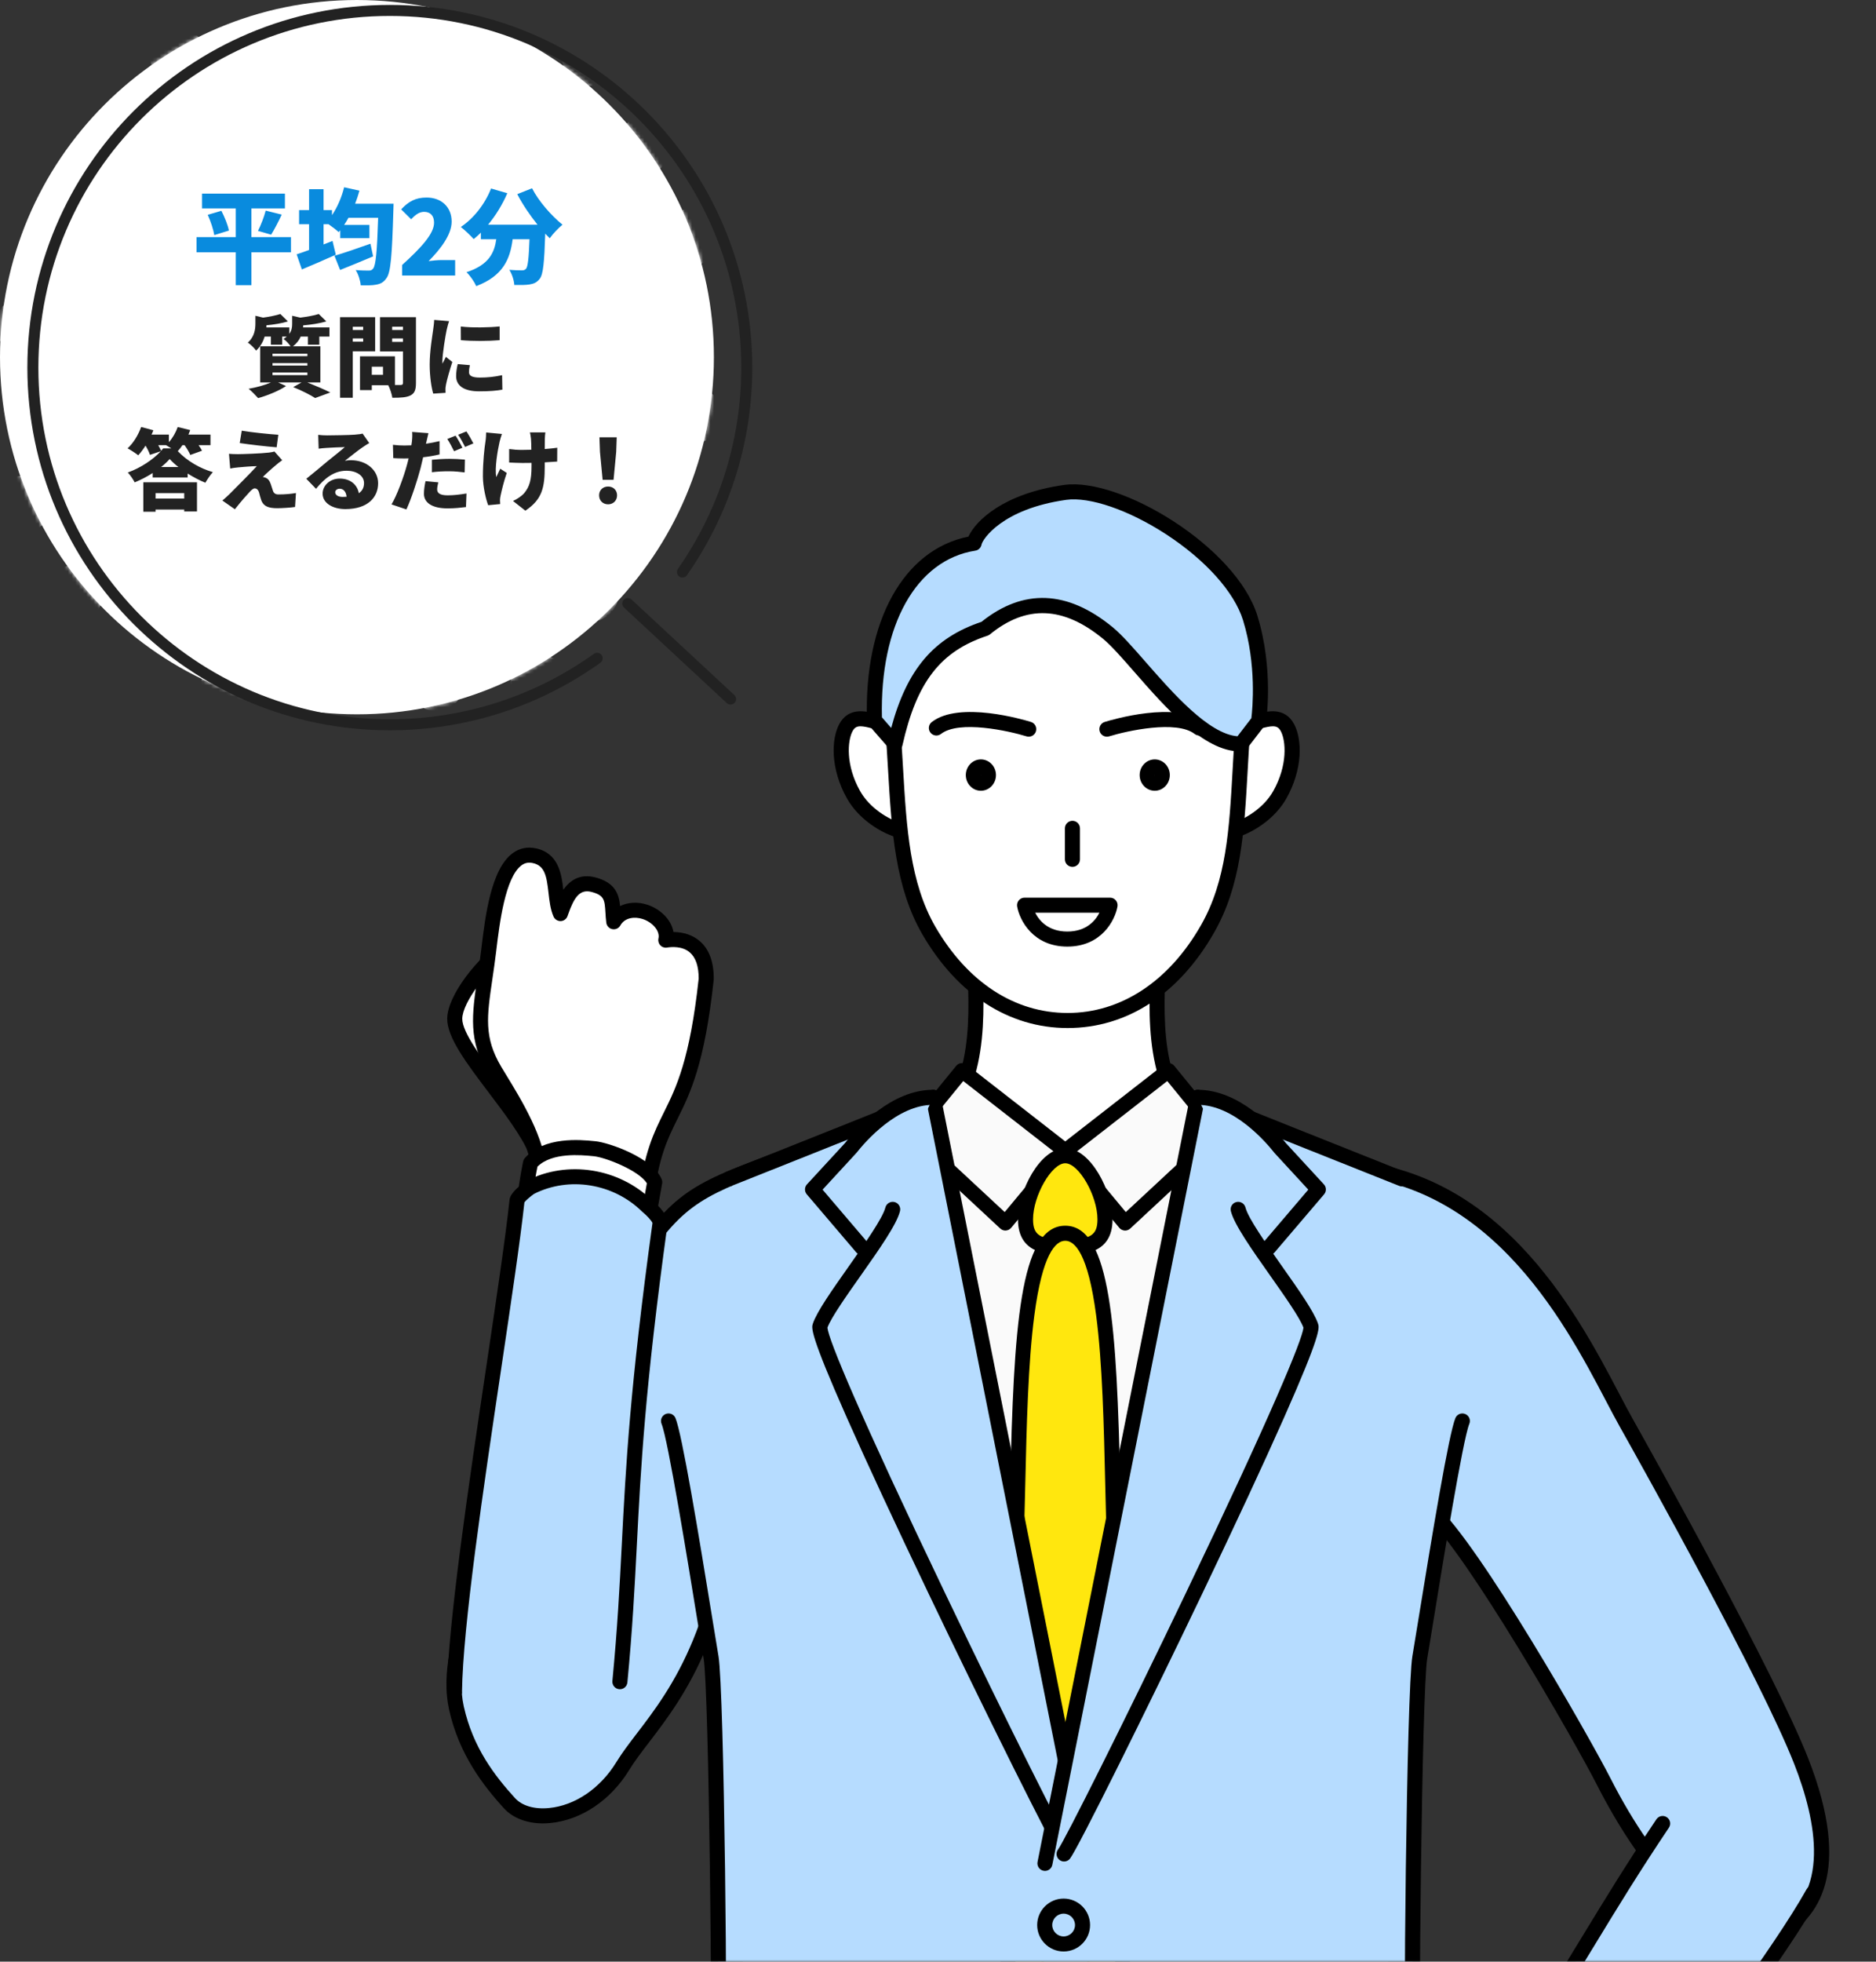 <svg width="511" height="534" viewBox="0 0 511 534" fill="none" xmlns="http://www.w3.org/2000/svg">
<rect x="0" y="0" width="511" height="534" fill="#333333" stroke="none"/>
<path d="M97.229 194.456C43.531 194.456 0.001 150.926 0.001 97.228C0.001 43.531 43.531 0 97.229 0C150.927 0 194.457 43.531 194.457 97.228C194.457 150.926 150.927 194.456 97.229 194.456Z" fill="white"/>
<mask id="mask0_248_1303" style="mask-type:luminance" maskUnits="userSpaceOnUse" x="0" y="0" width="195" height="195">
<path d="M97.229 194.456C43.531 194.456 0.001 150.926 0.001 97.228C0.001 43.531 43.531 0 97.229 0C150.927 0 194.457 43.531 194.457 97.228C194.457 150.926 150.927 194.456 97.229 194.456Z" fill="white"/>
</mask>
<g mask="url(#mask0_248_1303)">
<path d="M160.842 71.971C156.59 71.971 153.128 68.509 153.128 64.278C153.128 60.047 156.59 56.585 160.842 56.585C165.095 56.585 168.535 60.047 168.535 64.278C168.535 68.509 165.073 71.971 160.842 71.971Z" fill="white"/>
<path d="M188.901 72.034C184.649 72.034 181.187 68.572 181.187 64.341C181.187 60.11 184.649 56.627 188.901 56.627C193.153 56.627 196.594 60.089 196.594 64.341C196.594 68.594 193.132 72.034 188.901 72.034Z" fill="white"/>
<path d="M174.862 47.717C170.61 47.717 167.169 44.255 167.169 40.024C167.169 35.793 170.631 32.331 174.862 32.331C179.093 32.331 182.555 35.793 182.555 40.024C182.555 44.255 179.093 47.717 174.862 47.717Z" fill="white"/>
<path d="M132.809 71.907C128.557 71.907 125.117 68.445 125.117 64.214C125.117 59.983 128.578 56.522 132.809 56.522C137.04 56.522 140.523 59.983 140.523 64.214C140.523 68.445 137.062 71.907 132.809 71.907Z" fill="white"/>
<path d="M146.803 47.653C142.551 47.653 139.111 44.191 139.111 39.96C139.111 35.729 142.572 32.268 146.803 32.268C151.034 32.268 154.496 35.729 154.496 39.96C154.496 44.191 151.034 47.653 146.803 47.653Z" fill="white"/>
<path d="M118.725 47.653C114.473 47.653 111.032 44.191 111.032 39.96C111.032 35.729 114.494 32.268 118.725 32.268C122.956 32.268 126.418 35.729 126.418 39.96C126.418 44.191 122.956 47.653 118.725 47.653Z" fill="white"/>
<path d="M76.651 71.907C72.399 71.907 68.958 68.445 68.958 64.214C68.958 59.983 72.42 56.522 76.651 56.522C80.882 56.522 84.344 59.983 84.344 64.214C84.344 68.445 80.882 71.907 76.651 71.907Z" fill="white"/>
<path d="M104.684 71.971C100.432 71.971 96.992 68.509 96.992 64.278C96.992 60.047 100.453 56.585 104.684 56.585C108.915 56.585 112.398 60.047 112.398 64.278C112.398 68.509 108.937 71.971 104.684 71.971Z" fill="white"/>
<path d="M90.647 47.653C86.395 47.653 82.954 44.191 82.954 39.96C82.954 35.729 86.416 32.268 90.647 32.268C94.878 32.268 98.34 35.729 98.34 39.96C98.34 44.191 94.878 47.653 90.647 47.653Z" fill="white"/>
<path d="M48.616 71.843C44.363 71.843 40.923 68.381 40.923 64.15C40.923 59.919 44.385 56.457 48.616 56.457C52.847 56.457 56.309 59.919 56.309 64.15C56.309 68.381 52.847 71.843 48.616 71.843Z" fill="white"/>
<path d="M62.612 47.589C58.359 47.589 54.898 44.127 54.898 39.896C54.898 35.665 58.359 32.203 62.612 32.203C66.864 32.203 70.305 35.665 70.305 39.896C70.305 44.127 66.843 47.589 62.612 47.589Z" fill="white"/>
<path d="M34.534 47.589C30.281 47.589 26.82 44.127 26.82 39.896C26.82 35.665 30.281 32.203 34.534 32.203C38.786 32.203 42.227 35.665 42.227 39.896C42.227 44.127 38.765 47.589 34.534 47.589Z" fill="white"/>
<path d="M-7.544 71.843C-11.797 71.843 -15.237 68.381 -15.237 64.15C-15.237 59.919 -11.775 56.457 -7.544 56.457C-3.313 56.457 0.148 59.919 0.148 64.15C0.148 68.381 -3.313 71.843 -7.544 71.843Z" fill="white"/>
<path d="M20.491 71.907C16.238 71.907 12.798 68.445 12.798 64.214C12.798 59.983 16.26 56.522 20.491 56.522C24.722 56.522 28.184 59.983 28.184 64.214C28.184 68.445 24.722 71.907 20.491 71.907Z" fill="white"/>
<path d="M6.452 47.589C2.199 47.589 -1.262 44.127 -1.262 39.896C-1.262 35.665 2.199 32.203 6.452 32.203C10.704 32.203 14.145 35.665 14.145 39.896C14.145 44.127 10.683 47.589 6.452 47.589Z" fill="white"/>
<path d="M160.842 120.606C156.59 120.606 153.128 117.144 153.128 112.913C153.128 108.682 156.59 105.221 160.842 105.221C165.095 105.221 168.535 108.682 168.535 112.913C168.535 117.144 165.073 120.606 160.842 120.606Z" fill="white"/>
<path d="M188.901 120.671C184.649 120.671 181.187 117.209 181.187 112.978C181.187 108.747 184.649 105.285 188.901 105.285C193.153 105.285 196.594 108.747 196.594 112.978C196.594 117.209 193.132 120.671 188.901 120.671Z" fill="white"/>
<path d="M174.862 96.352C170.61 96.352 167.169 92.891 167.169 88.66C167.169 84.428 170.631 80.967 174.862 80.967C179.093 80.967 182.555 84.428 182.555 88.66C182.555 92.891 179.093 96.352 174.862 96.352Z" fill="white"/>
<path d="M174.862 144.988C170.61 144.988 167.169 141.526 167.169 137.295C167.169 133.064 170.631 129.581 174.862 129.581C179.093 129.581 182.555 133.043 182.555 137.295C182.555 141.548 179.093 144.988 174.862 144.988Z" fill="white"/>
<path d="M132.809 120.543C128.557 120.543 125.117 117.081 125.117 112.85C125.117 108.619 128.578 105.136 132.809 105.136C137.04 105.136 140.523 108.597 140.523 112.85C140.523 117.102 137.062 120.543 132.809 120.543Z" fill="white"/>
<path d="M146.803 96.288C142.551 96.288 139.111 92.826 139.111 88.595C139.111 84.364 142.572 80.902 146.803 80.902C151.034 80.902 154.496 84.364 154.496 88.595C154.496 92.826 151.034 96.288 146.803 96.288Z" fill="white"/>
<path d="M146.803 144.924C142.551 144.924 139.111 141.462 139.111 137.209C139.111 132.957 142.572 129.517 146.803 129.517C151.034 129.517 154.496 132.978 154.496 137.209C154.496 141.44 151.034 144.924 146.803 144.924Z" fill="white"/>
<path d="M118.725 96.288C114.473 96.288 111.032 92.826 111.032 88.595C111.032 84.364 114.494 80.902 118.725 80.902C122.956 80.902 126.418 84.364 126.418 88.595C126.418 92.826 122.956 96.288 118.725 96.288Z" fill="white"/>
<path d="M118.725 144.924C114.473 144.924 111.032 141.462 111.032 137.209C111.032 132.957 114.494 129.517 118.725 129.517C122.956 129.517 126.418 132.978 126.418 137.209C126.418 141.44 122.956 144.924 118.725 144.924Z" fill="white"/>
<path d="M76.651 120.543C72.399 120.543 68.958 117.081 68.958 112.85C68.958 108.619 72.42 105.136 76.651 105.136C80.882 105.136 84.344 108.597 84.344 112.85C84.344 117.102 80.882 120.543 76.651 120.543Z" fill="white"/>
<path d="M104.684 120.606C100.432 120.606 96.992 117.144 96.992 112.913C96.992 108.682 100.453 105.221 104.684 105.221C108.915 105.221 112.398 108.682 112.398 112.913C112.398 117.144 108.937 120.606 104.684 120.606Z" fill="white"/>
<path d="M90.647 96.288C86.395 96.288 82.954 92.826 82.954 88.595C82.954 84.364 86.416 80.902 90.647 80.902C94.878 80.902 98.34 84.364 98.34 88.595C98.34 92.826 94.878 96.288 90.647 96.288Z" fill="white"/>
<path d="M90.647 144.924C86.395 144.924 82.954 141.462 82.954 137.209C82.954 132.957 86.416 129.517 90.647 129.517C94.878 129.517 98.34 132.978 98.34 137.209C98.34 141.44 94.878 144.924 90.647 144.924Z" fill="white"/>
<path d="M48.616 120.456C44.363 120.456 40.923 116.994 40.923 112.763C40.923 108.532 44.385 105.07 48.616 105.07C52.847 105.07 56.309 108.532 56.309 112.763C56.309 116.994 52.847 120.456 48.616 120.456Z" fill="white"/>
<path d="M62.612 96.223C58.359 96.223 54.898 92.762 54.898 88.531C54.898 84.3 58.359 80.838 62.612 80.838C66.864 80.838 70.305 84.3 70.305 88.531C70.305 92.762 66.843 96.223 62.612 96.223Z" fill="white"/>
<path d="M62.612 144.859C58.359 144.859 54.898 141.397 54.898 137.166C54.898 132.935 58.359 129.474 62.612 129.474C66.864 129.474 70.305 132.935 70.305 137.166C70.305 141.397 66.843 144.859 62.612 144.859Z" fill="white"/>
<path d="M34.534 96.223C30.281 96.223 26.82 92.762 26.82 88.531C26.82 84.3 30.281 80.838 34.534 80.838C38.786 80.838 42.227 84.3 42.227 88.531C42.227 92.762 38.765 96.223 34.534 96.223Z" fill="white"/>
<path d="M34.534 144.859C30.281 144.859 26.82 141.397 26.82 137.166C26.82 132.935 30.281 129.474 34.534 129.474C38.786 129.474 42.227 132.935 42.227 137.166C42.227 141.397 38.765 144.859 34.534 144.859Z" fill="white"/>
<path d="M-7.544 105.051C-3.292 105.051 0.148 108.513 0.148 112.744C0.148 116.975 -3.313 120.436 -7.544 120.436C-11.775 120.436 -15.237 116.975 -15.237 112.744C-15.237 108.513 -11.775 105.051 -7.544 105.051Z" fill="white"/>
<path d="M20.491 120.543C16.238 120.543 12.798 117.081 12.798 112.85C12.798 108.619 16.26 105.136 20.491 105.136C24.722 105.136 28.184 108.597 28.184 112.85C28.184 117.102 24.722 120.543 20.491 120.543Z" fill="white"/>
<path d="M6.452 80.816C10.704 80.816 14.145 84.278 14.145 88.509C14.145 92.74 10.683 96.202 6.452 96.202C2.221 96.202 -1.262 92.74 -1.262 88.509C-1.262 84.278 2.199 80.816 6.452 80.816Z" fill="white"/>
<path d="M160.842 23.336C156.59 23.336 153.128 19.874 153.128 15.643C153.128 11.412 156.59 7.95 160.842 7.95C165.095 7.95 168.535 11.412 168.535 15.643C168.535 19.874 165.073 23.336 160.842 23.336Z" fill="white"/>
<path d="M188.901 23.4C184.649 23.4 181.187 19.938 181.187 15.686C181.187 11.434 184.649 7.993 188.901 7.993C193.153 7.993 196.594 11.455 196.594 15.686C196.594 19.917 193.132 23.4 188.901 23.4Z" fill="white"/>
<path d="M132.809 23.27C128.557 23.27 125.117 19.809 125.117 15.578C125.117 11.347 128.578 7.885 132.809 7.885C137.04 7.885 140.523 11.347 140.523 15.578C140.523 19.809 137.062 23.27 132.809 23.27Z" fill="white"/>
<path d="M76.651 23.27C72.399 23.27 68.958 19.809 68.958 15.578C68.958 11.347 72.42 7.885 76.651 7.885C80.882 7.885 84.344 11.347 84.344 15.578C84.344 19.809 80.882 23.27 76.651 23.27Z" fill="white"/>
<path d="M104.684 23.336C100.432 23.336 96.992 19.874 96.992 15.643C96.992 11.412 100.453 7.95 104.684 7.95C108.915 7.95 112.398 11.412 112.398 15.643C112.398 19.874 108.937 23.336 104.684 23.336Z" fill="white"/>
<path d="M48.616 23.207C44.363 23.207 40.923 19.745 40.923 15.493C40.923 11.24 44.385 7.8 48.616 7.8C52.847 7.8 56.309 11.261 56.309 15.493C56.309 19.724 52.847 23.207 48.616 23.207Z" fill="white"/>
<path d="M-7.544 23.207C-11.797 23.207 -15.237 19.745 -15.237 15.493C-15.237 11.24 -11.775 7.8 -7.544 7.8C-3.313 7.8 0.148 11.261 0.148 15.493C0.148 19.724 -3.313 23.207 -7.544 23.207Z" fill="white"/>
<path d="M20.491 23.27C16.238 23.27 12.798 19.809 12.798 15.578C12.798 11.347 16.26 7.885 20.491 7.885C24.722 7.885 28.184 11.347 28.184 15.578C28.184 19.809 24.722 23.27 20.491 23.27Z" fill="white"/>
<path d="M6.452 144.859C2.199 144.859 -1.262 141.397 -1.262 137.166C-1.262 132.935 2.199 129.474 6.452 129.474C10.704 129.474 14.145 132.935 14.145 137.166C14.145 141.397 10.683 144.859 6.452 144.859Z" fill="white"/>
<path d="M160.842 153.834C165.095 153.834 168.535 157.296 168.535 161.527C168.535 165.758 165.073 169.22 160.842 169.22C156.611 169.22 153.128 165.758 153.128 161.527C153.128 157.296 156.59 153.834 160.842 153.834Z" fill="white"/>
<path d="M188.901 153.898C193.153 153.898 196.594 157.36 196.594 161.591C196.594 165.822 193.132 169.284 188.901 169.284C184.67 169.284 181.187 165.822 181.187 161.591C181.187 157.36 184.649 153.898 188.901 153.898Z" fill="white"/>
<path d="M174.862 178.217C179.114 178.217 182.555 181.679 182.555 185.91C182.555 190.141 179.093 193.602 174.862 193.602C170.631 193.602 167.169 190.141 167.169 185.91C167.169 181.679 170.631 178.217 174.862 178.217Z" fill="white"/>
<path d="M132.809 153.77C137.062 153.77 140.523 157.231 140.523 161.462C140.523 165.693 137.062 169.176 132.809 169.176C128.557 169.176 125.117 165.715 125.117 161.462C125.117 157.21 128.578 153.77 132.809 153.77Z" fill="white"/>
<path d="M146.803 178.152C151.056 178.152 154.496 181.614 154.496 185.845C154.496 190.076 151.034 193.538 146.803 193.538C142.572 193.538 139.111 190.076 139.111 185.845C139.111 181.614 142.572 178.152 146.803 178.152Z" fill="white"/>
<path d="M118.725 178.152C122.978 178.152 126.418 181.614 126.418 185.845C126.418 190.076 122.956 193.538 118.725 193.538C114.494 193.538 111.032 190.076 111.032 185.845C111.032 181.614 114.494 178.152 118.725 178.152Z" fill="white"/>
<path d="M76.651 153.77C80.903 153.77 84.344 157.231 84.344 161.462C84.344 165.693 80.882 169.176 76.651 169.176C72.42 169.176 68.958 165.715 68.958 161.462C68.958 157.21 72.42 153.77 76.651 153.77Z" fill="white"/>
<path d="M104.684 153.834C108.937 153.834 112.398 157.296 112.398 161.527C112.398 165.758 108.937 169.22 104.684 169.22C100.432 169.22 96.992 165.758 96.992 161.527C96.992 157.296 100.453 153.834 104.684 153.834Z" fill="white"/>
<path d="M90.647 178.152C94.9 178.152 98.34 181.614 98.34 185.845C98.34 190.076 94.878 193.538 90.647 193.538C86.416 193.538 82.954 190.076 82.954 185.845C82.954 181.614 86.416 178.152 90.647 178.152Z" fill="white"/>
<path d="M48.616 153.685C52.868 153.685 56.309 157.146 56.309 161.399C56.309 165.651 52.847 169.091 48.616 169.091C44.385 169.091 40.923 165.63 40.923 161.399C40.923 157.168 44.385 153.685 48.616 153.685Z" fill="white"/>
<path d="M62.612 178.088C66.864 178.088 70.305 181.55 70.305 185.781C70.305 190.012 66.843 193.495 62.612 193.495C58.381 193.495 54.898 190.033 54.898 185.781C54.898 181.528 58.359 178.088 62.612 178.088Z" fill="white"/>
<path d="M34.534 178.088C38.786 178.088 42.227 181.55 42.227 185.781C42.227 190.012 38.765 193.495 34.534 193.495C30.303 193.495 26.82 190.033 26.82 185.781C26.82 181.528 30.281 178.088 34.534 178.088Z" fill="white"/>
<path d="M-7.544 153.685C-3.292 153.685 0.148 157.146 0.148 161.399C0.148 165.651 -3.313 169.091 -7.544 169.091C-11.775 169.091 -15.237 165.63 -15.237 161.399C-15.237 157.168 -11.775 153.685 -7.544 153.685Z" fill="white"/>
<path d="M20.491 153.77C24.743 153.77 28.184 157.231 28.184 161.462C28.184 165.693 24.722 169.176 20.491 169.176C16.26 169.176 12.798 165.715 12.798 161.462C12.798 157.21 16.26 153.77 20.491 153.77Z" fill="white"/>
<path d="M6.452 178.088C10.704 178.088 14.145 181.55 14.145 185.781C14.145 190.012 10.683 193.495 6.452 193.495C2.221 193.495 -1.262 190.033 -1.262 185.781C-1.262 181.528 2.199 178.088 6.452 178.088Z" fill="white"/>
</g>
<path d="M171 164.3L199 190.3" stroke="#222222" stroke-width="3" stroke-linecap="round" stroke-linejoin="round"/>
<path d="M185.888 155.714C196.914 139.944 203.41 120.776 203.41 100.07C203.41 46.37 159.882 2.842 106.182 2.842C52.482 2.842 8.954 46.37 8.954 100.07C8.954 153.77 52.482 197.298 106.182 197.298C127.252 197.298 146.719 190.588 162.66 179.198" stroke="#222222" stroke-width="3" stroke-linecap="round" stroke-linejoin="round"/>
<path d="M79.26 64.556V68.672H68.48V77.632H64.224V68.672H53.528V64.556H64.224V56.744H55.04V52.712H77.608V56.744H68.48V64.556H79.26ZM56.58 58.48L60.304 57.388C61.172 59.068 62.068 61.252 62.348 62.764L58.372 63.996C58.148 62.568 57.392 60.244 56.58 58.48ZM73.856 63.884L70.272 62.848C71.056 61.308 71.924 59.068 72.372 57.332L76.74 58.424C75.76 60.496 74.696 62.54 73.856 63.884ZM100.904 66.348L101.632 69.792C98.608 71.08 95.304 72.424 92.644 73.488L91.104 69.624C93.54 68.924 97.348 67.608 100.904 66.348ZM96.732 55.456H107.204C107.204 55.456 107.176 56.828 107.148 57.332C106.784 69.596 106.42 74.16 105.3 75.672C104.46 76.904 103.648 77.268 102.444 77.492C101.408 77.716 99.812 77.688 98.244 77.66C98.188 76.484 97.628 74.692 96.9 73.516C98.412 73.656 99.756 73.656 100.484 73.656C100.988 73.656 101.296 73.544 101.632 73.124C102.36 72.284 102.724 68.364 103.004 59.292H94.912C94.548 59.964 94.156 60.608 93.736 61.224H100.624V64.836H92.672V62.68L92.252 63.184C91.664 62.624 90.46 61.7 89.48 61.028H88.136V66.544C88.948 66.236 89.76 65.9 90.572 65.592L91.468 69.344C88.388 70.744 84.972 72.2 82.228 73.348L80.8 69.232C81.752 68.924 82.928 68.532 84.188 68.056V61.028H81.472V57.192H84.188V51.508H88.136V57.192H90.432V58.564C91.888 56.436 93.064 53.72 93.736 50.976L97.908 51.9C97.572 53.104 97.18 54.308 96.732 55.456ZM109.528 75V72.144C114.736 67.412 118.236 63.632 118.236 60.608C118.236 58.704 117.2 57.668 115.52 57.668C114.092 57.668 113 58.62 111.992 59.684L109.276 56.996C111.32 54.812 113.224 53.776 116.192 53.776C120.224 53.776 123.024 56.352 123.024 60.328C123.024 63.912 119.944 67.86 116.752 71.08C117.788 70.94 119.216 70.8 120.168 70.8H123.976V75H109.528ZM140.898 52.852L144.93 51.256C146.666 54.7 150.138 58.676 153.218 61.168C152.126 62.036 150.53 63.716 149.746 64.864C149.354 64.472 148.934 64.052 148.514 63.604C148.262 71.472 147.954 74.692 147.03 75.868C146.218 76.932 145.378 77.24 144.23 77.436C143.25 77.604 141.682 77.604 140.086 77.576C140.03 76.372 139.47 74.608 138.742 73.46C140.142 73.572 141.458 73.6 142.158 73.6C142.634 73.6 142.942 73.516 143.278 73.18C143.782 72.62 144.034 70.296 144.23 65.116H139.638C138.966 70.408 137.118 75.084 129.726 77.884C129.222 76.736 128.046 75 127.066 74.104C133.198 72.088 134.654 68.812 135.186 65.116H130.986V63.324C130.342 63.968 129.698 64.556 129.026 65.088C128.27 64.192 126.506 62.54 125.526 61.784C128.998 59.488 132.106 55.54 133.758 51.312L138.182 52.6C136.866 55.68 135.018 58.676 132.946 61.168H146.414C144.37 58.62 142.382 55.708 140.898 52.852Z" fill="#098BDE"/>
<path d="M74.227 101.416V102.112H83.731V101.416H74.227ZM74.227 98.848V99.52H83.731V98.848H74.227ZM74.227 96.28V96.952H83.731V96.28H74.227ZM87.259 104.104H83.707C85.963 105.016 88.483 106.072 89.971 106.84L85.843 108.352C84.595 107.536 82.195 106.312 79.867 105.376L82.147 104.104H75.739L77.923 105.088C75.931 106.432 72.787 107.68 70.315 108.376C69.691 107.68 68.491 106.432 67.723 105.832C69.859 105.472 72.187 104.824 73.819 104.104H70.867V94.264H79.147C78.691 93.568 77.827 92.656 77.227 92.272C77.563 92.056 77.875 91.84 78.115 91.624H76.867V93.832H73.795V91.624H72.091C71.683 92.968 70.963 94.336 69.763 95.44C69.307 94.768 68.203 93.688 67.507 93.28C69.307 91.648 69.571 89.656 69.571 88.048V85.96L71.659 86.464C73.411 86.224 75.187 85.864 76.363 85.48L78.427 87.496C76.723 88.024 74.563 88.36 72.571 88.552C72.571 88.744 72.547 88.936 72.547 89.128H78.811V90.88C79.459 89.992 79.579 89.08 79.579 88.192V85.96L81.787 86.464C83.683 86.224 85.579 85.888 86.827 85.48L88.891 87.496C87.043 88.048 84.715 88.384 82.579 88.576C82.579 88.768 82.555 88.936 82.555 89.128H89.731V91.624H86.971V93.832H83.875V91.624H81.907C81.499 92.56 80.827 93.496 79.795 94.264H87.259V104.104ZM104.323 102.04V99.832H101.275V102.04H104.323ZM96.091 93.016H98.923V92.128H96.091V93.016ZM106.819 93.064H109.771V92.128H106.819V93.064ZM98.923 88.96H96.091V89.824H98.923V88.96ZM109.771 88.936H106.819V89.824H109.771V88.936ZM102.187 95.632H96.091V108.28H92.635V86.344H102.187V95.632ZM113.299 86.344V104.248C113.299 106.096 112.939 107.056 111.835 107.632C110.707 108.208 109.147 108.28 106.867 108.28C106.747 107.344 106.243 105.808 105.763 104.872H101.275V106.192H98.059V97H107.587V104.8H109.147C109.603 104.8 109.771 104.632 109.771 104.2V95.656H103.507V86.344H113.299ZM125.515 88.888C128.659 89.272 133.411 89.152 136.099 88.864V92.608C132.955 92.872 128.755 92.896 125.539 92.608L125.515 88.888ZM127.987 99.4C127.819 100.168 127.747 100.696 127.747 101.32C127.747 102.376 128.755 102.784 130.723 102.784C132.859 102.784 134.587 102.592 136.771 102.136L136.843 106.072C135.259 106.36 133.363 106.528 130.531 106.528C126.331 106.528 124.243 104.968 124.243 102.4C124.243 101.368 124.387 100.36 124.675 99.112L127.987 99.4ZM122.323 87.424C122.107 87.976 121.747 89.44 121.651 89.872C121.387 91.12 120.499 96.208 120.499 98.44C120.499 98.512 120.499 98.896 120.523 98.992C120.859 98.32 121.147 97.84 121.459 97.144L123.211 98.536C122.491 100.72 121.747 103.36 121.483 104.704C121.411 105.064 121.339 105.64 121.339 105.856C121.339 106.12 121.339 106.552 121.363 106.936L118.003 107.152C117.523 105.544 117.043 102.52 117.043 99.256C117.043 95.584 117.739 91.576 117.979 89.8C118.075 89.08 118.243 88 118.267 87.088L122.323 87.424ZM50.179 134.24H42.379V135.728H50.179V134.24ZM39.043 139.304V131.288H53.659V139.232H50.179V138.704H42.379V139.304H39.043ZM43.891 127.136H48.595C47.659 126.416 46.867 125.672 46.219 124.952C45.595 125.672 44.803 126.416 43.891 127.136ZM45.211 121.184H43.099C43.411 121.736 43.699 122.288 43.891 122.72C44.083 122.504 44.275 122.288 44.443 122.072H46.675C46.147 121.736 45.619 121.4 45.211 121.184ZM50.275 121.184H49.699C49.291 121.784 48.859 122.336 48.427 122.816C51.019 125.528 54.499 127.52 57.979 128.528C57.211 129.344 56.491 130.472 55.939 131.408C54.379 130.784 52.699 129.896 51.115 128.912V129.968H41.587V128.768C40.051 129.752 38.371 130.616 36.691 131.312C36.307 130.544 35.467 129.32 34.819 128.624C38.371 127.352 41.755 125.048 43.795 122.84L40.843 123.824C40.651 123.152 40.171 122.192 39.643 121.304C38.995 122.312 38.323 123.224 37.651 123.944C36.979 123.392 35.563 122.48 34.747 122.048C36.283 120.68 37.675 118.4 38.443 116.24L41.779 117.128C41.635 117.512 41.467 117.92 41.275 118.304H46.003V120.368C47.035 119.216 47.899 117.704 48.403 116.24L51.811 117.08C51.667 117.488 51.499 117.896 51.331 118.304H57.331V121.184H54.091C54.475 121.712 54.811 122.264 55.027 122.696L51.835 123.848C51.547 123.128 50.923 122.096 50.275 121.184ZM65.851 117.248C68.587 117.704 73.219 118.184 75.811 118.352L75.355 121.76C72.763 121.568 68.131 121.04 65.299 120.608L65.851 117.248ZM76.867 125.288C76.123 125.792 75.667 126.176 75.163 126.608C73.963 127.592 71.971 129.416 71.587 129.848C71.779 129.848 72.211 129.968 72.499 130.112C73.051 130.376 73.411 130.832 73.723 131.696C73.939 132.296 74.155 133.04 74.347 133.592C74.539 134.24 75.043 134.6 75.811 134.6C77.803 134.6 79.363 134.432 80.611 134.216L80.371 138.008C79.387 138.176 76.771 138.344 75.547 138.344C73.099 138.344 71.827 137.816 71.203 136.28C70.939 135.56 70.699 134.6 70.555 134.048C70.291 133.184 69.787 132.944 69.379 132.944C68.995 132.944 68.515 133.352 67.939 133.976C67.147 134.816 65.803 136.328 63.979 138.632L60.571 136.256C61.075 135.824 61.747 135.248 62.491 134.528C63.883 133.112 67.867 129.176 69.955 126.896C68.395 126.92 66.187 127.112 64.867 127.232C64.003 127.304 63.211 127.448 62.707 127.544L62.371 123.536C62.923 123.584 63.883 123.632 64.819 123.632C65.827 123.632 71.179 123.464 73.291 123.2C73.747 123.152 74.491 123.008 74.755 122.912L76.867 125.288ZM91.309 134C91.309 134.744 92.101 135.272 93.325 135.272C93.709 135.272 94.069 135.248 94.405 135.224C94.285 133.904 93.565 133.04 92.557 133.04C91.765 133.04 91.309 133.52 91.309 134ZM86.677 118.376C87.421 118.472 88.333 118.52 89.125 118.52C90.421 118.52 95.221 118.448 96.637 118.328C97.789 118.232 98.461 118.136 98.773 118.04L100.573 120.608C99.949 120.992 99.325 121.352 98.725 121.784C97.381 122.696 95.269 124.424 93.949 125.432C94.573 125.312 95.053 125.288 95.629 125.288C99.757 125.288 102.997 127.928 102.997 131.552C102.997 135.296 100.285 138.584 94.069 138.584C90.685 138.584 87.877 137 87.877 134.36C87.877 132.248 89.797 130.28 92.533 130.28C95.461 130.28 97.333 131.984 97.741 134.264C98.701 133.616 99.157 132.68 99.157 131.504C99.157 129.44 97.045 128.144 94.405 128.144C90.901 128.144 88.381 130.256 86.077 133.064L83.437 130.328C84.973 129.128 87.781 126.752 89.197 125.576C90.541 124.472 92.773 122.744 93.925 121.712C92.725 121.736 90.253 121.832 88.957 121.928C88.237 121.976 87.373 122.048 86.797 122.144L86.677 118.376ZM119.389 131.312C119.221 131.936 119.077 132.728 119.077 133.208C119.077 134.216 119.821 134.84 121.933 134.84C123.541 134.84 125.221 134.648 127.069 134.336L126.925 138.032C125.533 138.2 123.925 138.392 121.909 138.392C117.709 138.392 115.477 136.856 115.477 134.408C115.477 133.184 115.717 131.888 115.909 130.976L119.389 131.312ZM116.701 117.92C116.509 118.664 116.245 119.84 116.125 120.392C116.101 120.512 116.077 120.656 116.029 120.8C117.277 120.608 118.501 120.368 119.725 120.08V123.704C118.357 124.04 116.797 124.304 115.261 124.472C115.021 125.504 114.781 126.536 114.541 127.496C113.653 130.832 112.069 135.704 110.701 138.68L106.645 137.312C108.085 134.936 109.981 129.824 110.869 126.488C111.013 125.936 111.181 125.36 111.301 124.784C110.893 124.808 110.485 124.808 110.101 124.808C108.853 124.808 107.941 124.76 107.125 124.712L107.029 121.088C108.325 121.232 109.069 121.28 110.125 121.28C110.773 121.28 111.397 121.256 112.045 121.232C112.117 120.872 112.165 120.56 112.189 120.272C112.309 119.264 112.333 118.184 112.261 117.584L116.701 117.92ZM117.637 125.168C119.029 125.024 120.805 124.904 122.389 124.904C123.733 124.904 125.173 124.976 126.637 125.12L126.565 128.6C125.365 128.456 123.877 128.288 122.389 128.288C120.637 128.288 119.173 128.36 117.637 128.552V125.168ZM124.093 118.592C124.693 119.48 125.533 121.04 125.965 121.88L123.685 122.84C123.181 121.856 122.485 120.44 121.837 119.504L124.093 118.592ZM127.045 117.44C127.669 118.352 128.533 119.888 128.941 120.704L126.685 121.664C126.205 120.68 125.437 119.264 124.789 118.352L127.045 117.44ZM148.549 117.704C148.453 118.304 148.429 118.928 148.405 119.48C148.381 119.96 148.381 121.04 148.381 122.24C149.677 122.144 150.877 122.024 151.789 121.88L151.765 125.648C150.853 125.72 149.677 125.792 148.381 125.864V126.968C148.381 132.704 147.709 135.944 143.101 139.016L139.741 136.376C140.773 135.92 142.093 135.056 142.813 134.216C144.229 132.488 144.781 130.664 144.781 126.944V126.008C143.941 126.032 143.101 126.032 142.285 126.032C141.301 126.032 139.957 125.96 138.685 125.912V122.24C139.933 122.408 140.917 122.48 142.189 122.48C143.005 122.48 143.869 122.456 144.733 122.432C144.733 121.232 144.685 120.128 144.637 119.48C144.589 118.88 144.445 118.088 144.349 117.704H148.549ZM136.717 118.136C136.477 118.808 136.189 119.792 136.069 120.32C135.565 122.528 134.701 127.448 135.181 129.872C135.493 129.296 135.901 128.288 136.261 127.592L138.037 128.744C137.245 131.024 136.669 133.424 136.357 134.888C136.261 135.272 136.189 135.848 136.189 136.112C136.189 136.376 136.213 136.832 136.237 137.216L132.973 137.528C132.421 136.088 131.533 132.608 131.533 129.656C131.533 125.696 131.941 122 132.253 120.056C132.373 119.336 132.397 118.424 132.421 117.728L136.717 118.136ZM164.149 130.616L163.429 123.032L163.285 119.048H167.989L167.845 123.032L167.125 130.616H164.149ZM165.637 137.288C164.197 137.288 163.189 136.256 163.189 134.84C163.189 133.424 164.221 132.44 165.637 132.44C167.053 132.44 168.085 133.424 168.085 134.84C168.085 136.256 167.053 137.288 165.637 137.288Z" fill="#222222"/>
<mask id="mask1_248_1303" style="mask-type:alpha" maskUnits="userSpaceOnUse" x="101" y="124" width="410" height="410">
<rect x="101" y="124" width="410" height="410" fill="#D9D9D9"/>
</mask>
<g mask="url(#mask1_248_1303)">
<path d="M170.948 347.106C162.42 360.734 158.73 374.66 151.585 393.172C147.848 402.852 118.841 440.299 124.334 464.995C127.079 477.343 134.048 485.679 138.761 490.858C144.706 497.393 160.916 495.017 169.635 480.761C177.772 467.457 198.43 452.415 200.187 396.41L210.605 316.217C189.166 324.15 183.83 326.526 170.951 347.108L170.948 347.106Z" fill="#B6DCFF"/>
<path d="M147.905 496.364C143.487 496.364 139.673 494.904 137.243 492.234C131.727 486.171 125.046 477.644 122.333 465.438C117.996 445.93 133.968 419.351 143.51 403.472C146.484 398.525 148.832 394.617 149.673 392.436C151.575 387.509 153.215 382.947 154.804 378.536C159.12 366.547 162.845 356.192 169.21 346.022C182.289 325.124 187.962 322.41 209.89 314.293C210.951 313.902 212.131 314.441 212.525 315.504C212.919 316.564 212.377 317.743 211.314 318.137C190.026 326.016 185.086 328.374 172.686 348.195C166.555 357.994 162.897 368.157 158.662 379.923C157.068 384.355 155.415 388.94 153.496 393.911C152.528 396.422 150.099 400.465 147.024 405.581C137.797 420.938 122.353 446.639 126.336 464.549C128.826 475.749 134.782 483.437 140.278 489.476C142.189 491.576 145.548 492.567 149.499 492.187C156.639 491.51 163.511 486.837 167.885 479.689C169.425 477.175 171.317 474.695 173.512 471.828C182.756 459.743 196.722 441.483 198.139 396.344C198.174 395.234 199.084 394.36 200.188 394.36C200.212 394.36 200.232 394.36 200.255 394.36C201.388 394.394 202.275 395.342 202.241 396.471C200.783 442.926 186.336 461.817 176.773 474.316C174.648 477.091 172.816 479.489 171.387 481.824C166.346 490.07 158.308 495.469 149.888 496.266C149.215 496.329 148.554 496.361 147.905 496.361V496.364Z" fill="black"/>
<path d="M138.55 257.269C131.567 262.019 123.961 271.784 123.868 277.264C123.729 285.226 141.26 301.879 146.034 313.43L156.212 282.958C154.293 276.392 144.605 275.112 141.298 275.572L145.904 272.835C145.904 272.835 158.162 275.984 161.177 267.876C162.971 263.051 141.64 255.166 138.553 257.269H138.55Z" fill="white"/>
<path d="M146.036 315.481C145.23 315.481 144.468 315.003 144.14 314.212C142.117 309.314 137.549 303.272 133.128 297.429C127.012 289.339 121.731 282.356 121.817 277.229C121.928 270.828 130.134 260.516 137.398 255.577C141.071 253.078 154.86 258.176 160.182 262.341C163.538 264.968 163.622 267.19 163.101 268.591C161.103 273.967 156.077 275.349 151.886 275.482C154.718 276.847 157.199 279.025 158.179 282.382C158.497 283.468 157.871 284.606 156.784 284.922C155.694 285.241 154.558 284.618 154.242 283.529C152.744 278.405 144.471 277.191 141.581 277.597C140.61 277.727 139.685 277.165 139.36 276.247C139.036 275.326 139.407 274.306 140.247 273.808L144.853 271.071C145.323 270.793 145.882 270.712 146.413 270.848C146.514 270.874 156.816 273.406 159.216 267.256C159.126 267.024 158.57 265.947 155.599 264.189C149.52 260.591 141.253 258.543 139.624 259.016C132.899 263.627 125.994 272.826 125.916 277.298C125.852 281.012 131.456 288.421 136.398 294.959C140.972 301.01 145.703 307.266 147.926 312.648C148.358 313.694 147.859 314.893 146.813 315.324C146.558 315.429 146.291 315.481 146.03 315.481H146.036Z" fill="black"/>
<path d="M181.349 255.928C182.1 252.707 179.256 249.379 175.653 248.217C172.412 247.172 168.815 247.994 167.18 250.925C166.56 246.204 167.757 242.418 161.618 240.817C155.667 239.264 153.698 245.729 152.649 248.695C150.408 243.591 152.817 234.464 145.51 232.929C136.347 231.003 134.303 248.854 133.123 258.648C131.312 273.695 128.491 280.835 134.726 291.393C137.811 296.615 146.565 309.638 146.617 318.597L175.978 326.285C179.215 299.347 187.961 307.191 192.355 266.497C192.425 256.49 185.772 255.201 181.346 255.928H181.349Z" fill="white"/>
<path d="M175.988 328.336C175.907 328.336 175.826 328.33 175.742 328.322C174.617 328.188 173.814 327.166 173.95 326.042C175.431 313.714 178.072 308.388 180.869 302.748C184.171 296.086 187.913 288.538 190.313 266.385C190.319 263.036 189.505 260.641 187.89 259.262C185.826 257.498 182.864 257.759 181.687 257.953C181.009 258.066 180.324 257.831 179.858 257.33C179.391 256.832 179.203 256.131 179.356 255.465C179.814 253.498 177.834 251.074 175.029 250.17C172.889 249.478 170.188 249.756 168.976 251.925C168.547 252.696 167.672 253.104 166.799 252.939C165.93 252.774 165.266 252.07 165.15 251.193C165.022 250.219 164.967 249.284 164.915 248.455C164.706 245.008 164.631 243.719 161.103 242.798C157.871 241.953 156.32 244.423 154.732 248.968L154.587 249.379C154.306 250.173 153.57 250.712 152.729 250.744C151.9 250.761 151.114 250.289 150.775 249.518C149.92 247.572 149.662 245.281 149.41 243.065C148.891 238.477 148.404 235.632 145.091 234.937C143.949 234.7 143.001 234.885 142.105 235.525C137.586 238.763 136.035 251.647 135.203 258.57L135.166 258.894C134.827 261.704 134.447 264.282 134.114 266.559C132.612 276.757 131.786 282.374 136.502 290.354C136.885 291.003 137.357 291.773 137.891 292.645C141.905 299.206 148.627 310.186 148.677 318.589C148.682 319.722 147.769 320.643 146.639 320.652H146.627C145.5 320.652 144.584 319.742 144.575 318.615C144.531 311.354 137.934 300.576 134.392 294.785C133.847 293.896 133.363 293.105 132.971 292.442C127.522 283.214 128.531 276.352 130.058 265.968C130.406 263.607 130.766 261.168 131.096 258.411L131.134 258.086C132.169 249.486 133.734 236.487 139.72 232.2C141.563 230.879 143.656 230.45 145.94 230.931C152.123 232.229 152.949 237.883 153.445 242.202C155.193 239.725 157.906 237.735 162.147 238.839C167.637 240.273 168.602 243.485 168.904 246.648C171.037 245.611 173.675 245.428 176.292 246.271C179.736 247.381 182.867 250.268 183.441 253.715C186.2 253.727 188.713 254.57 190.56 256.148C193.154 258.364 194.45 261.852 194.418 266.518C194.418 266.588 194.412 266.654 194.406 266.724C191.928 289.685 188.006 297.595 184.548 304.573C181.8 310.12 179.423 314.908 178.026 326.537C177.901 327.577 177.017 328.342 175.991 328.342L175.988 328.336Z" fill="black"/>
<path d="M161.951 312.707C158.756 312.4 149.202 311.279 144.498 316.605C144.498 316.605 143.298 322.393 143.109 325.562L176.638 331.329C177.012 329.258 178.337 321.808 178.337 321.808C176.346 317.083 165.444 313.043 161.951 312.707Z" fill="white"/>
<path d="M176.642 333.376C176.52 333.376 176.398 333.364 176.274 333.344C175.16 333.141 174.418 332.075 174.621 330.963C174.929 329.275 175.865 324.003 176.198 322.123C174.05 318.607 164.861 315.047 161.754 314.748L161.435 314.717C158.377 314.418 150.394 313.633 146.394 317.584C146.095 319.09 145.304 323.258 145.159 325.683C145.09 326.812 144.11 327.664 142.991 327.606C141.86 327.54 140.999 326.569 141.066 325.44C141.263 322.164 142.443 316.434 142.492 316.191C142.565 315.84 142.727 315.516 142.962 315.249C148.217 309.3 158.113 310.273 161.838 310.635L162.148 310.664C165.824 311.018 177.746 315.125 180.23 321.008C180.384 321.373 180.427 321.772 180.361 322.161C180.361 322.161 179.036 329.616 178.662 331.687C178.482 332.678 177.619 333.373 176.648 333.373L176.642 333.376Z" fill="black"/>
<path d="M176.307 328.345C167.35 319.531 154.172 318.236 144.401 323.25C144.401 323.25 140.96 325.677 140.835 326.844C137.696 355.986 124.197 432.16 123.797 460.604L168.857 457.797C172.793 416.652 170.219 402.508 179.785 333.063C180.023 331.34 176.309 328.342 176.309 328.342L176.307 328.345Z" fill="#B6DCFF"/>
<path d="M123.792 462.655H123.763C122.629 462.637 121.725 461.707 121.742 460.575C122 442.205 127.58 404.764 132.502 371.729C135.16 353.892 137.671 337.046 138.793 326.624C138.848 326.109 139.019 324.536 143.216 321.573C143.294 321.518 143.375 321.469 143.462 321.422C154.556 315.733 168.608 317.952 177.673 326.81C179.403 328.218 182.151 330.882 181.812 333.339C175.655 378.029 174.542 399.664 173.467 420.585C172.864 432.282 172.296 443.329 170.895 457.988C170.788 459.115 169.791 459.946 168.658 459.833C167.53 459.726 166.704 458.724 166.811 457.597C168.205 443.028 168.771 432.024 169.371 420.374C170.449 399.388 171.565 377.693 177.728 332.927C177.513 332.336 176.238 330.92 175.015 329.929C174.962 329.889 174.913 329.842 174.867 329.796C167.084 322.138 155.014 320.174 145.465 324.997C144.352 325.796 143.187 326.821 142.845 327.299C141.7 337.82 139.201 354.585 136.558 372.323C131.653 405.231 126.096 442.527 125.841 460.621C125.824 461.742 124.911 462.64 123.792 462.64V462.655Z" fill="black"/>
<path d="M442.973 387.321C431.97 367.738 411.061 316.458 359.812 317.686L389.823 411.348C401.212 421.466 431.129 473.798 436.851 485.028C452.947 516.62 473.305 531.726 484.143 526.011C490.337 522.743 503.729 512.826 490.63 479.443C482.279 458.156 453.976 406.908 442.973 387.324V387.321Z" fill="#B6DCFF"/>
<path d="M479.09 529.237C477.327 529.237 475.458 528.93 473.518 528.316C460.889 524.313 446.497 508.477 435.024 485.954C428.705 473.551 399.3 422.505 388.462 412.877C387.616 412.124 387.54 410.829 388.291 409.984C389.045 409.138 390.341 409.062 391.187 409.813C402.935 420.249 432.974 472.899 438.679 484.092C451.616 509.486 465.799 521.567 474.759 524.408C478.084 525.46 480.919 525.39 483.188 524.194C498.804 515.959 494.818 495.718 488.722 480.187C479.748 457.313 447.549 399.649 441.184 388.323C440.021 386.252 438.731 383.799 437.363 381.198C425.873 359.343 404.478 318.676 359.861 319.733C358.759 319.765 357.788 318.867 357.762 317.735C357.736 316.602 358.632 315.664 359.762 315.637C360.383 315.623 361.003 315.614 361.615 315.614C407.518 315.614 429.247 356.948 440.995 379.292C442.349 381.867 443.627 384.297 444.763 386.319C451.149 397.688 483.47 455.569 492.543 478.692C504.691 509.648 495.204 522.494 485.104 527.821C483.316 528.765 481.287 529.237 479.093 529.237H479.09Z" fill="black"/>
<path d="M359.916 317.653C349.275 316.498 337.979 313.476 331.483 310.91C312.511 299.921 315.065 275.59 315.564 260.423L265.457 260.389C265.927 275.335 268.393 299.353 250.297 310.371C243.665 313.123 232.186 316.419 220.797 317.656L290.354 351.091L359.911 317.656L359.916 317.653Z" fill="white"/>
<path d="M290.356 353.139C290.051 353.139 289.747 353.072 289.466 352.936L219.909 319.501C219.083 319.104 218.622 318.209 218.775 317.309C218.929 316.408 219.665 315.718 220.575 315.617C232.208 314.354 243.31 311.029 249.365 308.538C264.928 298.944 264.125 278.747 263.54 263.992C263.491 262.767 263.444 261.585 263.409 260.452C263.392 259.896 263.601 259.36 263.986 258.961C264.372 258.564 264.902 258.338 265.459 258.338L315.565 258.373C316.122 258.373 316.652 258.599 317.038 258.998C317.424 259.398 317.632 259.934 317.615 260.49C317.577 261.62 317.531 262.799 317.479 264.021C316.864 278.987 316.023 299.475 332.381 309.062C338.625 311.51 349.579 314.47 360.139 315.62C361.049 315.718 361.782 316.408 361.939 317.311C362.092 318.212 361.631 319.11 360.805 319.504L291.245 352.939C290.964 353.075 290.66 353.142 290.356 353.142V353.139ZM227.779 318.737L290.356 348.817L352.93 318.739C344.196 317.245 335.882 314.852 330.729 312.816C330.633 312.778 330.543 312.735 330.453 312.683C311.815 301.887 312.757 278.996 313.377 263.85C313.397 263.384 313.415 262.923 313.432 262.468L267.581 262.437C267.598 262.894 267.615 263.358 267.636 263.827C268.23 278.75 269.126 301.305 251.362 312.118C251.273 312.173 251.18 312.219 251.081 312.26C245.988 314.371 237.356 317.083 227.776 318.734L227.779 318.737Z" fill="black"/>
<path d="M376.806 602.092C384.548 591.105 376.562 584.559 377.49 573.737C381.177 530.712 382.183 469.911 386.539 447.26C390.441 437.768 389.815 408.272 395.923 395.308L376.756 319.482C357.269 315.696 343.195 313.532 331.279 309.538L290.213 313.419L249.148 309.538C237.234 313.532 223.158 315.696 203.67 319.482L184.504 395.308C190.611 408.272 189.985 437.768 193.887 447.26C198.244 469.908 199.25 530.709 202.937 573.737C203.864 584.556 195.878 591.102 203.621 602.092C203.621 602.092 221.575 623.338 290.216 623.338C358.857 623.338 376.812 602.092 376.812 602.092H376.806Z" fill="#FAFAFA"/>
<path d="M262.054 291.443L290.16 313.318L273.858 332.931L248.793 309.642L247.883 308.794L262.054 291.443Z" fill="#FAFAFA"/>
<path d="M332.438 308.794L331.542 309.628L306.459 332.931L290.16 313.318L318.263 291.443L332.438 308.794Z" fill="#FAFAFA"/>
<path d="M290.209 625.386C221.406 625.386 202.805 604.311 202.046 603.413C202.005 603.367 201.97 603.32 201.935 603.271C196.529 595.601 198.063 589.698 199.544 583.986C200.358 580.843 201.202 577.593 200.886 573.912C199.396 556.527 198.347 536.323 197.332 516.783C195.851 488.247 194.451 461.283 191.903 447.84C190.135 443.368 189.314 435.541 188.37 426.504C187.222 415.552 185.923 403.143 182.645 396.183C182.163 395.158 182.601 393.938 183.627 393.457C184.653 392.977 185.874 393.414 186.358 394.439C189.932 402.028 191.271 414.805 192.451 426.078C193.341 434.571 194.181 442.591 195.781 446.484C195.834 446.612 195.871 446.742 195.897 446.875C198.524 460.53 199.938 487.751 201.434 516.572C202.446 536.077 203.492 556.246 204.976 573.561C205.353 577.941 204.376 581.698 203.518 585.011C202.109 590.445 200.993 594.744 205.228 600.815C206.263 601.927 225.284 621.285 290.212 621.285C355.14 621.285 374.106 601.985 375.199 600.812C379.431 594.744 378.315 590.445 376.906 585.011C376.045 581.698 375.071 577.941 375.448 573.558C376.932 556.24 377.978 536.066 378.99 516.56C380.486 487.743 381.897 460.524 384.524 446.87C384.55 446.736 384.59 446.603 384.64 446.479C386.24 442.586 387.08 434.565 387.97 426.072C389.15 414.799 390.489 402.02 394.063 394.434C394.544 393.411 395.768 392.971 396.794 393.452C397.82 393.932 398.258 395.155 397.776 396.177C394.498 403.138 393.199 415.546 392.052 426.495C391.104 435.535 390.286 443.362 388.515 447.834C385.967 461.277 384.567 488.235 383.086 516.769C382.071 536.309 381.022 556.515 379.532 573.906C379.216 577.588 380.06 580.837 380.874 583.98C382.355 589.689 383.886 595.595 378.483 603.265C378.448 603.315 378.41 603.361 378.373 603.407C377.616 604.305 359.012 625.381 290.209 625.381V625.386Z" fill="black"/>
<path d="M294.751 625.386C293.618 625.386 292.699 624.468 292.699 623.339L292.734 319.512C292.734 318.379 293.653 317.461 294.786 317.461C295.92 317.461 296.836 318.379 296.836 319.512L296.801 623.339C296.801 624.471 295.882 625.386 294.749 625.386H294.751Z" fill="black"/>
<path d="M285.669 625.386C284.536 625.386 283.617 624.468 283.617 623.339L283.582 319.512C283.582 318.379 284.501 317.461 285.634 317.461C286.768 317.461 287.687 318.379 287.687 319.512L287.721 623.339C287.721 624.471 286.802 625.386 285.672 625.386H285.669Z" fill="black"/>
<path d="M350.304 439.257C350.072 439.257 349.843 439.216 349.623 439.141L331.669 432.815C331.59 432.789 331.515 432.757 331.443 432.719C327.176 430.61 324.523 426.344 324.523 421.585V377.534C324.523 376.402 325.442 375.486 326.576 375.486H374.042C375.175 375.486 376.091 376.405 376.091 377.534V421.585C376.091 426.344 373.439 430.608 369.172 432.719C369.099 432.754 369.021 432.789 368.946 432.815L350.991 439.141C350.771 439.219 350.539 439.257 350.31 439.257H350.304ZM333.153 428.994L350.304 435.036L367.456 428.994C370.253 427.563 371.987 424.736 371.987 421.588V379.588H328.622V421.588C328.622 424.736 330.356 427.563 333.153 428.994Z" fill="black"/>
<path d="M370.975 391.825H329.634C328.501 391.825 327.582 390.907 327.582 389.774C327.582 388.642 328.501 387.727 329.634 387.727H370.975C372.109 387.727 373.028 388.645 373.028 389.774C373.028 390.904 372.109 391.825 370.975 391.825Z" fill="black"/>
<path d="M376.755 321.536C376.624 321.536 376.494 321.524 376.361 321.498C372.207 320.69 368.297 319.957 364.601 319.265C350.928 316.699 340.127 314.674 330.622 311.488C329.547 311.129 328.97 309.967 329.329 308.892C329.689 307.821 330.854 307.241 331.927 307.601C341.162 310.697 351.841 312.701 365.357 315.236C369.059 315.931 372.978 316.667 377.143 317.475C378.254 317.692 378.981 318.767 378.764 319.879C378.572 320.858 377.714 321.539 376.752 321.539L376.755 321.536Z" fill="black"/>
<path d="M203.663 321.536C202.701 321.536 201.843 320.855 201.652 319.876C201.434 318.764 202.162 317.689 203.272 317.472C207.435 316.664 211.354 315.928 215.055 315.233C228.572 312.696 239.251 310.694 248.489 307.598C249.564 307.238 250.726 307.818 251.086 308.89C251.445 309.964 250.869 311.126 249.793 311.485C240.285 314.671 229.485 316.699 215.812 319.262C212.119 319.954 208.209 320.687 204.055 321.495C203.921 321.521 203.791 321.533 203.66 321.533L203.663 321.536Z" fill="black"/>
<path d="M306.462 334.982C306.418 334.982 306.375 334.982 306.331 334.979C305.769 334.944 305.244 334.678 304.885 334.244L288.582 314.628C288.229 314.202 288.061 313.649 288.122 313.099C288.182 312.548 288.464 312.044 288.901 311.703L317.01 289.825C317.891 289.139 319.155 289.283 319.859 290.147L334.025 307.5C334.709 308.337 334.625 309.559 333.834 310.295L307.865 334.438C307.485 334.791 306.983 334.988 306.467 334.988L306.462 334.982ZM293.087 313.635L306.653 329.957L329.628 308.598L317.946 294.286L293.09 313.635H293.087Z" fill="black"/>
<path d="M273.856 334.982C273.34 334.982 272.839 334.788 272.459 334.431L246.49 310.289C245.698 309.553 245.614 308.331 246.298 307.494L260.464 290.14C261.169 289.277 262.435 289.135 263.314 289.819L291.419 311.697C291.857 312.038 292.138 312.542 292.199 313.093C292.26 313.643 292.092 314.196 291.738 314.622L275.436 334.237C275.077 334.672 274.552 334.938 273.99 334.973C273.946 334.976 273.903 334.976 273.859 334.976L273.856 334.982ZM250.69 308.597L273.665 329.956L287.231 313.634L262.375 294.285L250.693 308.597H250.69Z" fill="black"/>
<path d="M300.989 331.925C300.989 338.796 296.143 339.497 290.163 339.497C284.183 339.497 279.336 338.796 279.336 331.925C279.336 325.054 284.771 314.615 290.163 314.615C295.554 314.615 300.989 325.054 300.989 331.925Z" fill="#FFE70E"/>
<path d="M290.161 341.546C285.659 341.546 277.285 341.546 277.285 331.924C277.285 324.457 283.178 312.563 290.161 312.563C297.144 312.563 303.04 324.454 303.04 331.924C303.04 341.546 294.663 341.546 290.161 341.546ZM290.161 316.662C286.471 316.662 281.387 325.505 281.387 331.924C281.387 336.26 283.274 337.448 290.161 337.448C297.048 337.448 298.938 336.26 298.938 331.924C298.938 325.505 293.854 316.662 290.161 316.662Z" fill="black"/>
<path d="M305.047 474.73C305.047 474.73 305.366 460.772 303.786 426.749C302.142 391.29 304.27 335.711 290.159 335.711C276.048 335.711 278.176 391.29 276.533 426.749C274.956 460.769 275.272 474.73 275.272 474.73L273.782 600.119C273.683 608.301 290.159 654.504 290.159 654.504C290.159 654.504 306.633 608.301 306.537 600.119L305.047 474.73Z" fill="#FFE70E"/>
<path d="M290.161 656.555C289.294 656.555 288.52 656.01 288.227 655.194C286.529 650.429 271.632 608.406 271.731 600.096L273.221 474.742C273.203 473.902 272.96 459.506 274.482 426.659C274.801 419.777 274.975 412.24 275.16 404.258C276.146 361.618 277.723 333.666 290.158 333.666C302.593 333.666 304.17 361.618 305.156 404.258C305.341 412.238 305.515 419.777 305.834 426.659C307.359 459.506 307.112 473.902 307.095 474.742L308.585 600.096C308.683 608.406 293.787 650.429 292.088 655.194C291.796 656.01 291.025 656.555 290.155 656.555H290.161ZM290.161 337.762C287.54 337.762 283.952 341.284 281.743 358.069C280.036 371.037 279.644 387.973 279.265 404.35C279.079 412.356 278.905 419.916 278.583 426.845C277.03 460.372 277.323 474.545 277.325 474.684C277.325 474.707 277.325 474.73 277.325 474.754L275.835 600.142C275.769 605.779 284.871 633.131 290.161 648.326C295.451 633.131 304.553 605.776 304.486 600.142L302.996 474.754C302.996 474.73 302.996 474.707 302.996 474.684C302.999 474.545 303.295 460.372 301.738 426.845C301.416 419.916 301.242 412.353 301.057 404.35C300.677 387.973 300.286 371.037 298.579 358.069C296.367 341.287 292.781 337.762 290.161 337.762Z" fill="black"/>
<path d="M182.098 386.819L200.049 320.92C205.334 318.84 225.12 310.333 239.79 304.473C243.872 301.31 248.866 298.709 254.211 298.709L295.793 507.248L297.002 613.334C295.793 628.442 287.181 658.662 283.697 675.019C281.389 685.846 193.739 664.777 194.003 658.271C194.266 651.768 194.724 571.76 195.466 564.916C196.208 558.071 195.188 459.884 193.687 451.171C192.185 442.458 184.393 392.366 182.101 386.822L182.098 386.819Z" fill="#B6DCFF"/>
<path d="M198.531 320.92L295.794 507.245L254.212 298.706C254.212 298.706 206.79 317.667 198.531 320.917V320.92Z" fill="#B6DCFF"/>
<path d="M295.793 509.296C294.837 509.296 293.979 508.622 293.784 507.645L252.684 301.525C243.095 305.36 206.409 320.022 199.284 322.826C198.226 323.24 197.038 322.725 196.623 321.67C196.209 320.619 196.728 319.428 197.78 319.011C205.94 315.802 252.974 296.995 253.449 296.803C254.014 296.577 254.652 296.615 255.188 296.905C255.725 297.194 256.104 297.707 256.223 298.307L297.805 506.843C298.025 507.952 297.306 509.033 296.193 509.253C296.057 509.279 295.924 509.294 295.79 509.294L295.793 509.296Z" fill="black"/>
<path d="M193.687 451.168C195.188 459.881 196.208 558.065 195.466 564.912C194.724 571.757 194.266 651.765 194.003 658.268C193.739 664.77 280.091 685.484 283.697 675.015C286.416 667.122 290.045 645.969 291.254 640.529L182.098 386.818C184.393 392.362 192.185 442.458 193.687 451.168Z" fill="#B6DCFF"/>
<path d="M273.399 679.969C272.63 679.969 271.825 679.954 270.978 679.925C264.285 679.7 255.221 678.538 244.768 676.574C232.826 674.329 219.741 671.129 209.761 668.012C204.621 666.407 200.543 664.91 197.638 663.56C193.525 661.648 191.879 660.09 191.954 658.184C192.044 655.933 192.16 644.75 192.305 630.592C192.586 603.254 192.934 569.234 193.427 564.689C194.166 557.88 193.122 459.98 191.664 451.516C191.366 449.778 190.815 446.386 190.116 442.091C187.467 425.774 181.951 391.824 180.203 387.601C179.771 386.555 180.267 385.356 181.313 384.924C182.359 384.493 183.56 384.988 183.991 386.034C185.771 390.338 190.177 416.885 194.163 441.433C194.859 445.717 195.409 449.1 195.705 450.818C197.279 459.959 198.296 557.813 197.502 565.13C197.033 569.475 196.667 604.821 196.404 630.632C196.264 644.113 196.154 654.902 196.064 657.932C197.879 659.783 209.917 664.577 231.426 669.573C252.218 674.405 270.126 676.704 278.164 675.583C280.924 675.198 281.7 674.506 281.755 674.344C283.698 668.71 286.167 655.87 287.802 647.374C288.425 644.133 288.918 641.572 289.251 640.081C289.498 638.977 290.588 638.279 291.698 638.525C292.802 638.771 293.501 639.866 293.255 640.97C292.936 642.404 292.423 645.066 291.828 648.147C290.17 656.759 287.669 669.77 285.631 675.676C284.619 678.613 280.81 679.963 273.393 679.963L273.399 679.969Z" fill="black"/>
<path d="M231.692 312.543L221.32 323.793L234.82 339.623L254.212 298.709C244.307 298.709 235.585 307.619 231.695 312.546L231.692 312.543Z" fill="#B6DCFF"/>
<path d="M234.818 341.67C234.238 341.67 233.661 341.427 233.255 340.949L219.759 325.12C219.087 324.332 219.11 323.164 219.811 322.403L230.131 311.21C233.641 306.785 242.908 296.658 254.21 296.658C255.343 296.658 256.259 297.576 256.259 298.706C256.259 299.836 255.34 300.757 254.21 300.757C244.381 300.757 235.722 310.75 233.302 313.814C233.27 313.855 233.235 313.896 233.2 313.933L224.061 323.845L236.38 338.29C237.114 339.15 237.012 340.445 236.151 341.178C235.766 341.508 235.293 341.668 234.821 341.668L234.818 341.67Z" fill="black"/>
<path d="M223.359 360.97C221.496 366.56 286.933 500.003 290.583 504.69L243.163 329.206C241.601 335.454 225.446 354.722 223.362 360.97H223.359Z" fill="#B6DCFF"/>
<path d="M290.569 506.735C289.963 506.735 289.363 506.466 288.96 505.95C286.768 503.135 267.857 464.993 253.051 434.055C243.842 414.813 236.108 398.184 230.688 385.958C220.513 363.02 221.032 361.462 221.412 360.324C222.496 357.071 226.673 351.147 231.096 344.876C235.476 338.663 240.442 331.622 241.169 328.711C241.445 327.613 242.561 326.947 243.656 327.219C244.755 327.494 245.425 328.607 245.149 329.704C244.236 333.357 239.482 340.1 234.45 347.237C230.496 352.848 226.409 358.644 225.377 361.413C225.653 364.622 234.189 385.202 257.437 433.71C274.191 468.672 290.557 501.269 292.201 503.433C292.882 504.331 292.719 505.62 291.824 506.306C291.45 506.593 291.006 506.735 290.569 506.735Z" fill="black"/>
<path d="M398.326 386.819L380.374 320.92C375.09 318.84 355.304 310.333 340.633 304.473C336.552 301.31 331.557 298.709 326.212 298.709L284.631 507.248L283.422 613.334C284.631 628.442 293.243 658.662 296.727 675.019C299.034 685.846 386.685 664.777 386.421 658.271C386.157 651.768 385.699 571.76 384.957 564.916C384.215 558.071 385.235 459.884 386.737 451.171C388.238 442.458 396.03 392.366 398.323 386.822L398.326 386.819Z" fill="#B6DCFF"/>
<path d="M284.629 507.245L381.891 320.92C373.633 317.67 326.211 298.709 326.211 298.709L284.629 507.248V507.245Z" fill="#B6DCFF"/>
<path d="M284.632 509.296C284.499 509.296 284.366 509.285 284.229 509.256C283.119 509.036 282.397 507.955 282.618 506.846L324.199 298.31C324.318 297.713 324.698 297.197 325.234 296.908C325.77 296.618 326.408 296.58 326.973 296.806C327.449 296.997 374.486 315.805 382.643 319.014C383.698 319.428 384.214 320.619 383.799 321.673C383.385 322.727 382.19 323.243 381.138 322.829C374.016 320.025 337.327 305.363 327.739 301.528L286.638 507.648C286.444 508.624 285.586 509.299 284.629 509.299L284.632 509.296Z" fill="black"/>
<path d="M296.728 675.016C300.334 685.485 386.686 664.771 386.422 658.269C386.158 651.766 385.7 571.758 384.958 564.913C384.216 558.069 385.236 459.882 386.738 451.169C388.239 442.456 396.031 392.363 398.324 386.819L289.168 640.53C290.377 645.97 294.006 667.123 296.725 675.016H296.728Z" fill="#B6DCFF"/>
<path d="M307.026 679.97C299.608 679.97 295.799 678.62 294.787 675.683C292.752 669.777 290.251 656.771 288.593 648.166C287.999 645.078 287.485 642.41 287.167 640.974C286.92 639.87 287.619 638.775 288.723 638.529C289.831 638.28 290.923 638.981 291.17 640.085C291.503 641.579 291.996 644.143 292.622 647.39C294.257 655.882 296.727 668.717 298.666 674.348C298.721 674.513 299.498 675.202 302.257 675.587C310.298 676.711 328.203 674.406 348.996 669.577C370.504 664.581 382.545 659.787 384.36 657.936C384.27 654.906 384.157 644.116 384.02 630.636C383.757 604.825 383.391 569.478 382.922 565.134C382.128 557.817 383.145 459.96 384.719 450.822C385.015 449.107 385.563 445.735 386.255 441.463C390.244 416.903 394.65 390.339 396.433 386.035C396.865 384.989 398.065 384.494 399.111 384.925C400.157 385.357 400.656 386.556 400.221 387.602C398.473 391.828 392.954 425.796 390.302 442.12C389.606 446.402 389.058 449.782 388.76 451.517C387.302 459.981 386.258 557.881 386.997 564.69C387.49 569.235 387.838 603.255 388.119 630.593C388.264 644.751 388.38 655.934 388.47 658.185C388.548 660.091 386.899 661.649 382.786 663.561C379.878 664.911 375.797 666.411 370.658 668.013C360.674 671.13 347.584 674.33 335.641 676.575C325.192 678.539 316.13 679.698 309.44 679.924C308.597 679.952 307.791 679.967 307.026 679.967V679.97Z" fill="black"/>
<path d="M326.211 298.709L345.603 339.623L359.102 323.793L348.731 312.543C344.838 307.616 336.119 298.706 326.211 298.706V298.709Z" fill="#B6DCFF"/>
<path d="M345.603 341.67C345.133 341.67 344.661 341.511 344.272 341.181C343.411 340.448 343.307 339.153 344.043 338.293L356.363 323.848L347.223 313.936C347.188 313.898 347.154 313.858 347.122 313.817C344.701 310.753 336.04 300.76 326.213 300.76C325.08 300.76 324.164 299.842 324.164 298.709C324.164 297.576 325.083 296.661 326.213 296.661C337.513 296.661 346.783 306.787 350.293 311.213L360.612 322.406C361.314 323.167 361.337 324.335 360.664 325.123L347.165 340.952C346.759 341.427 346.182 341.673 345.603 341.673V341.67Z" fill="black"/>
<path d="M337.263 329.207L289.844 504.691C293.49 500.004 358.931 366.561 357.067 360.971C354.983 354.723 338.829 335.455 337.266 329.207H337.263Z" fill="#B6DCFF"/>
<path d="M289.842 506.739C289.402 506.739 288.958 506.597 288.584 506.307C287.692 505.612 287.529 504.326 288.225 503.431C289.868 501.267 306.234 468.67 322.989 433.711C346.236 385.203 354.773 364.623 355.048 361.414C354.019 358.645 349.932 352.849 345.975 347.238C340.943 340.101 336.19 333.358 335.274 329.705C334.998 328.608 335.668 327.495 336.766 327.22C337.862 326.948 338.978 327.614 339.253 328.712C339.981 331.623 344.946 338.664 349.326 344.877C353.75 351.148 357.924 357.072 359.011 360.325C359.391 361.463 359.909 363.018 349.735 385.959C344.315 398.185 336.578 414.814 327.369 434.056C312.562 464.994 293.648 503.136 291.46 505.951C291.057 506.47 290.451 506.742 289.839 506.742L289.842 506.739Z" fill="black"/>
<path d="M294.477 526.002C295.566 523.376 294.318 520.365 291.69 519.277C289.061 518.19 286.048 519.437 284.959 522.063C283.871 524.689 285.119 527.7 287.747 528.788C290.375 529.876 293.389 528.629 294.477 526.002Z" fill="#B6DCFF"/>
<path d="M289.719 531.232C285.748 531.232 282.516 528.002 282.516 524.034C282.516 520.066 285.748 516.836 289.719 516.836C293.69 516.836 296.922 520.066 296.922 524.034C296.922 528.002 293.69 531.232 289.719 531.232ZM289.719 520.935C288.009 520.935 286.617 522.325 286.617 524.034C286.617 525.743 288.009 527.133 289.719 527.133C291.429 527.133 292.82 525.743 292.82 524.034C292.82 522.325 291.429 520.935 289.719 520.935Z" fill="black"/>
<path d="M383.922 600.932C382.893 602.334 384.734 606.736 384.734 606.736C388.421 618.745 399.398 626.143 410.378 626.378C410.378 626.378 414.558 625.877 415.228 624.909C431.855 600.764 479.973 540.162 493.861 515.33L452.885 496.39C429.846 530.719 425.379 544.385 383.925 600.932H383.922Z" fill="#B6DCFF"/>
<path d="M410.379 628.426C410.379 628.426 410.35 628.426 410.336 628.426C397.871 628.162 386.564 619.533 382.801 607.435C381.949 605.372 380.798 601.726 382.268 599.724C408.944 563.335 420.217 544.832 431.119 526.937C437.212 516.932 442.969 507.484 451.181 495.252C451.813 494.31 453.089 494.061 454.028 494.693C454.967 495.324 455.219 496.596 454.587 497.537C446.427 509.694 440.694 519.108 434.624 529.072C423.69 547.019 412.385 565.577 385.668 602.027C385.575 602.65 386.025 604.5 386.627 605.952C386.654 606.012 386.677 606.076 386.694 606.137C389.897 616.573 399.582 624.035 410.275 624.327C411.634 624.153 413.147 623.803 413.675 623.545C419.687 614.835 429.858 601.274 440.627 586.921C460.599 560.302 483.232 530.129 492.067 514.331C492.621 513.343 493.867 512.99 494.859 513.543C495.847 514.096 496.201 515.345 495.647 516.333C486.679 532.371 463.956 562.66 443.908 589.38C433.085 603.808 422.861 617.436 416.916 626.071C416.62 626.5 415.724 627.803 410.623 628.411C410.542 628.42 410.46 628.426 410.379 628.426Z" fill="black"/>
<path d="M348.579 216.403C344.338 223.89 334.109 228.122 330.512 226.045C326.914 223.972 327.488 216.249 331.793 208.797C336.098 201.347 338.979 197.399 342.988 196.315C345.895 195.53 348.953 194.812 350.707 198.117C352.461 201.422 352.91 208.75 348.576 216.4L348.579 216.403Z" fill="white"/>
<path d="M332.881 228.623C331.698 228.623 330.51 228.411 329.487 227.82C327.029 226.401 325.84 223.371 326.144 219.284C326.408 215.725 327.785 211.638 330.017 207.771C334.591 199.851 337.771 195.602 342.452 194.336C345.073 193.627 349.948 192.312 352.52 197.158C354.688 201.248 354.94 209.329 350.363 217.41C347.174 223.041 341.061 226.836 336.414 228.101C335.385 228.382 334.136 228.623 332.878 228.623H332.881ZM346.714 197.714C345.951 197.714 344.94 197.917 343.525 198.296C340.226 199.188 337.583 202.878 333.571 209.824C331.666 213.118 330.452 216.677 330.234 219.591C330.058 221.952 330.545 223.702 331.536 224.272C332.032 224.559 333.324 224.698 335.336 224.148C339.035 223.14 344.2 219.971 346.792 215.394C350.838 208.249 350.23 201.598 348.896 199.081C348.401 198.145 347.827 197.714 346.711 197.714H346.714Z" fill="black"/>
<path d="M232.523 216.402C236.763 223.889 246.993 228.121 250.59 226.044C254.187 223.971 253.613 216.248 249.309 208.796C245.004 201.346 242.123 197.398 238.114 196.314C235.207 195.529 232.149 194.811 230.395 198.116C228.641 201.421 228.192 208.749 232.526 216.399L232.523 216.402Z" fill="white"/>
<path d="M248.223 228.623C246.965 228.623 245.716 228.382 244.687 228.101C240.043 226.835 233.927 223.041 230.739 217.41C226.162 209.329 226.411 201.247 228.582 197.157C231.153 192.312 236.029 193.629 238.649 194.336C243.331 195.599 246.51 199.851 251.084 207.77C253.316 211.634 254.693 215.724 254.957 219.284C255.262 223.368 254.073 226.401 251.615 227.82C250.592 228.411 249.403 228.623 248.221 228.623H248.223ZM234.391 197.714C233.275 197.714 232.701 198.148 232.205 199.081C230.872 201.595 230.263 208.248 234.31 215.394C236.901 219.971 242.067 223.142 245.765 224.15C247.78 224.698 249.07 224.559 249.566 224.275C250.557 223.704 251.044 221.955 250.867 219.594C250.65 216.68 249.435 213.12 247.531 209.827C243.519 202.881 240.875 199.191 237.577 198.299C236.165 197.916 235.15 197.716 234.388 197.716L234.391 197.714Z" fill="black"/>
<path d="M328.908 252.89C320.484 267.633 307.336 277.803 290.819 277.803C274.302 277.803 261.482 267.85 253.041 253.373C244.156 238.062 244.788 218.157 243.234 198.638C243.234 198.638 247.397 155.957 289.666 155.957C331.934 155.957 338.482 198.638 338.482 198.638C336.926 219.829 337.627 237.645 328.905 252.89H328.908Z" fill="white"/>
<path d="M290.818 279.851C274.881 279.851 260.834 270.814 251.269 254.405C243.773 241.486 242.862 225.972 241.894 209.546C241.688 206.018 241.474 202.371 241.19 198.8C241.181 198.678 241.181 198.559 241.193 198.438C241.236 197.983 242.352 187.188 248.834 176.25C254.874 166.057 266.863 153.906 289.665 153.906C312.466 153.906 325.046 166.02 331.64 176.181C338.722 187.095 340.441 197.87 340.51 198.325C340.534 198.478 340.539 198.632 340.528 198.785C340.252 202.533 340.047 206.195 339.849 209.737C338.91 226.485 338.099 240.95 330.687 253.906C321.127 270.637 306.967 279.851 290.815 279.851H290.818ZM245.294 198.669C245.575 202.221 245.787 205.821 245.99 209.303C246.926 225.228 247.81 240.272 254.814 252.342C263.614 267.436 276.4 275.749 290.818 275.749C305.236 275.749 318.33 267.268 327.127 251.87C334.058 239.754 334.843 225.735 335.754 209.505C335.948 206.027 336.151 202.429 336.42 198.733C336.145 197.204 334.241 187.665 328.121 178.289C319.335 164.829 306.399 158.002 289.665 158.002C272.93 158.002 260.437 164.803 252.434 178.217C246.793 187.671 245.46 197.296 245.291 198.669H245.294Z" fill="black"/>
<path d="M301.763 172.319C309.85 178.964 325.338 202.915 338.066 202.498L342.82 196.317C342.82 196.317 344.944 182.448 340.538 168.218C335.013 150.369 304.566 132.02 290.127 134.044C272.338 136.538 265.845 145.097 265.341 147.881C247.461 150.676 237.391 170.555 238.197 196.062L243.8 202.498C247.621 185.449 253.995 175.809 268.341 171.108C281.843 160.09 293.675 165.674 301.763 172.319Z" fill="#B6DCFF"/>
<path d="M337.742 204.552C327.904 204.552 317.448 192.598 309.024 182.967C305.636 179.094 302.711 175.749 300.462 173.901C289.632 165.003 279.551 164.606 269.64 172.696C269.446 172.855 269.223 172.977 268.982 173.055C256.181 177.249 249.682 185.629 245.804 202.945C245.636 203.698 245.056 204.294 244.305 204.483C243.555 204.674 242.763 204.425 242.256 203.843L236.65 197.406C236.34 197.05 236.163 196.598 236.148 196.126C235.296 169.087 246.108 149.622 263.796 146.074C265.773 141.706 273.452 134.311 289.844 132.014C305.233 129.85 336.713 148.91 342.498 167.613C346.991 182.127 344.936 196.042 344.846 196.627C344.794 196.969 344.655 197.291 344.446 197.566L339.692 203.747C339.319 204.234 338.748 204.526 338.133 204.546C338.003 204.549 337.869 204.552 337.739 204.552H337.742ZM303.068 170.735C305.578 172.797 308.607 176.262 312.114 180.27C319.37 188.566 329.205 199.813 337.075 200.428L340.861 195.503C341.171 192.934 342.327 180.925 338.582 168.823C336.211 161.165 328.353 152.409 317.561 145.396C307.462 138.835 296.809 135.177 290.415 136.072C272.973 138.52 267.62 146.821 267.359 148.246C267.202 149.104 266.521 149.77 265.657 149.903C249.572 152.417 239.633 170.191 240.227 195.269L242.752 198.168C247.059 182.15 254.375 173.635 267.341 169.278C278.75 160.142 290.768 160.632 303.065 170.732L303.068 170.735Z" fill="black"/>
<path d="M290.722 257.681C281.429 257.681 277.722 250.541 277.058 246.764C276.954 246.167 277.119 245.556 277.507 245.092C277.896 244.629 278.473 244.362 279.078 244.362H302.366C302.972 244.362 303.546 244.629 303.938 245.092C304.326 245.556 304.491 246.167 304.387 246.764C303.723 250.541 300.016 257.681 290.722 257.681ZM281.968 248.458C283.093 250.662 285.56 253.582 290.722 253.582C295.885 253.582 298.349 250.665 299.476 248.458H281.971H281.968Z" fill="black"/>
<path d="M292.123 235.985C290.989 235.985 290.07 235.067 290.07 233.935V225.491C290.07 224.359 290.989 223.443 292.123 223.443C293.256 223.443 294.175 224.362 294.175 225.491V233.935C294.175 235.067 293.256 235.985 292.123 235.985Z" fill="black"/>
<path d="M314.536 215.258C312.269 215.258 310.426 213.343 310.426 210.991C310.426 208.639 312.269 206.725 314.536 206.725C316.803 206.725 318.646 208.639 318.646 210.991C318.646 213.343 316.803 215.258 314.536 215.258ZM314.536 210.916C314.53 210.936 314.527 210.962 314.527 210.988C314.527 211.014 314.53 211.04 314.536 211.061C314.542 211.04 314.545 211.014 314.545 210.988C314.545 210.962 314.542 210.936 314.536 210.916Z" fill="black"/>
<path d="M301.508 200.541C300.633 200.541 299.821 199.976 299.549 199.095C299.215 198.015 299.818 196.868 300.902 196.532C302.879 195.921 320.414 190.733 327.918 196.558C328.814 197.253 328.973 198.539 328.281 199.434C327.585 200.329 326.298 200.488 325.402 199.796C320.463 195.961 306.917 198.968 302.117 200.451C301.914 200.512 301.711 200.543 301.511 200.543L301.508 200.541Z" fill="black"/>
<path d="M280.209 200.541C280.009 200.541 279.806 200.512 279.603 200.448C274.803 198.965 261.257 195.958 256.318 199.793C255.425 200.488 254.135 200.326 253.44 199.431C252.744 198.536 252.906 197.25 253.802 196.555C261.304 190.73 278.841 195.918 280.818 196.529C281.899 196.862 282.505 198.012 282.171 199.092C281.899 199.973 281.087 200.538 280.212 200.538L280.209 200.541Z" fill="black"/>
<path d="M267.182 215.258C264.915 215.258 263.074 213.343 263.074 210.991C263.074 208.639 264.918 206.725 267.182 206.725C269.446 206.725 271.292 208.639 271.292 210.991C271.292 213.343 269.448 215.258 267.182 215.258ZM267.182 210.919C267.179 210.939 267.176 210.965 267.176 210.991C267.176 211.017 267.179 211.043 267.185 211.064C267.187 211.043 267.19 211.017 267.19 210.991C267.19 210.965 267.187 210.939 267.182 210.919Z" fill="black"/>
</g>
</svg>
